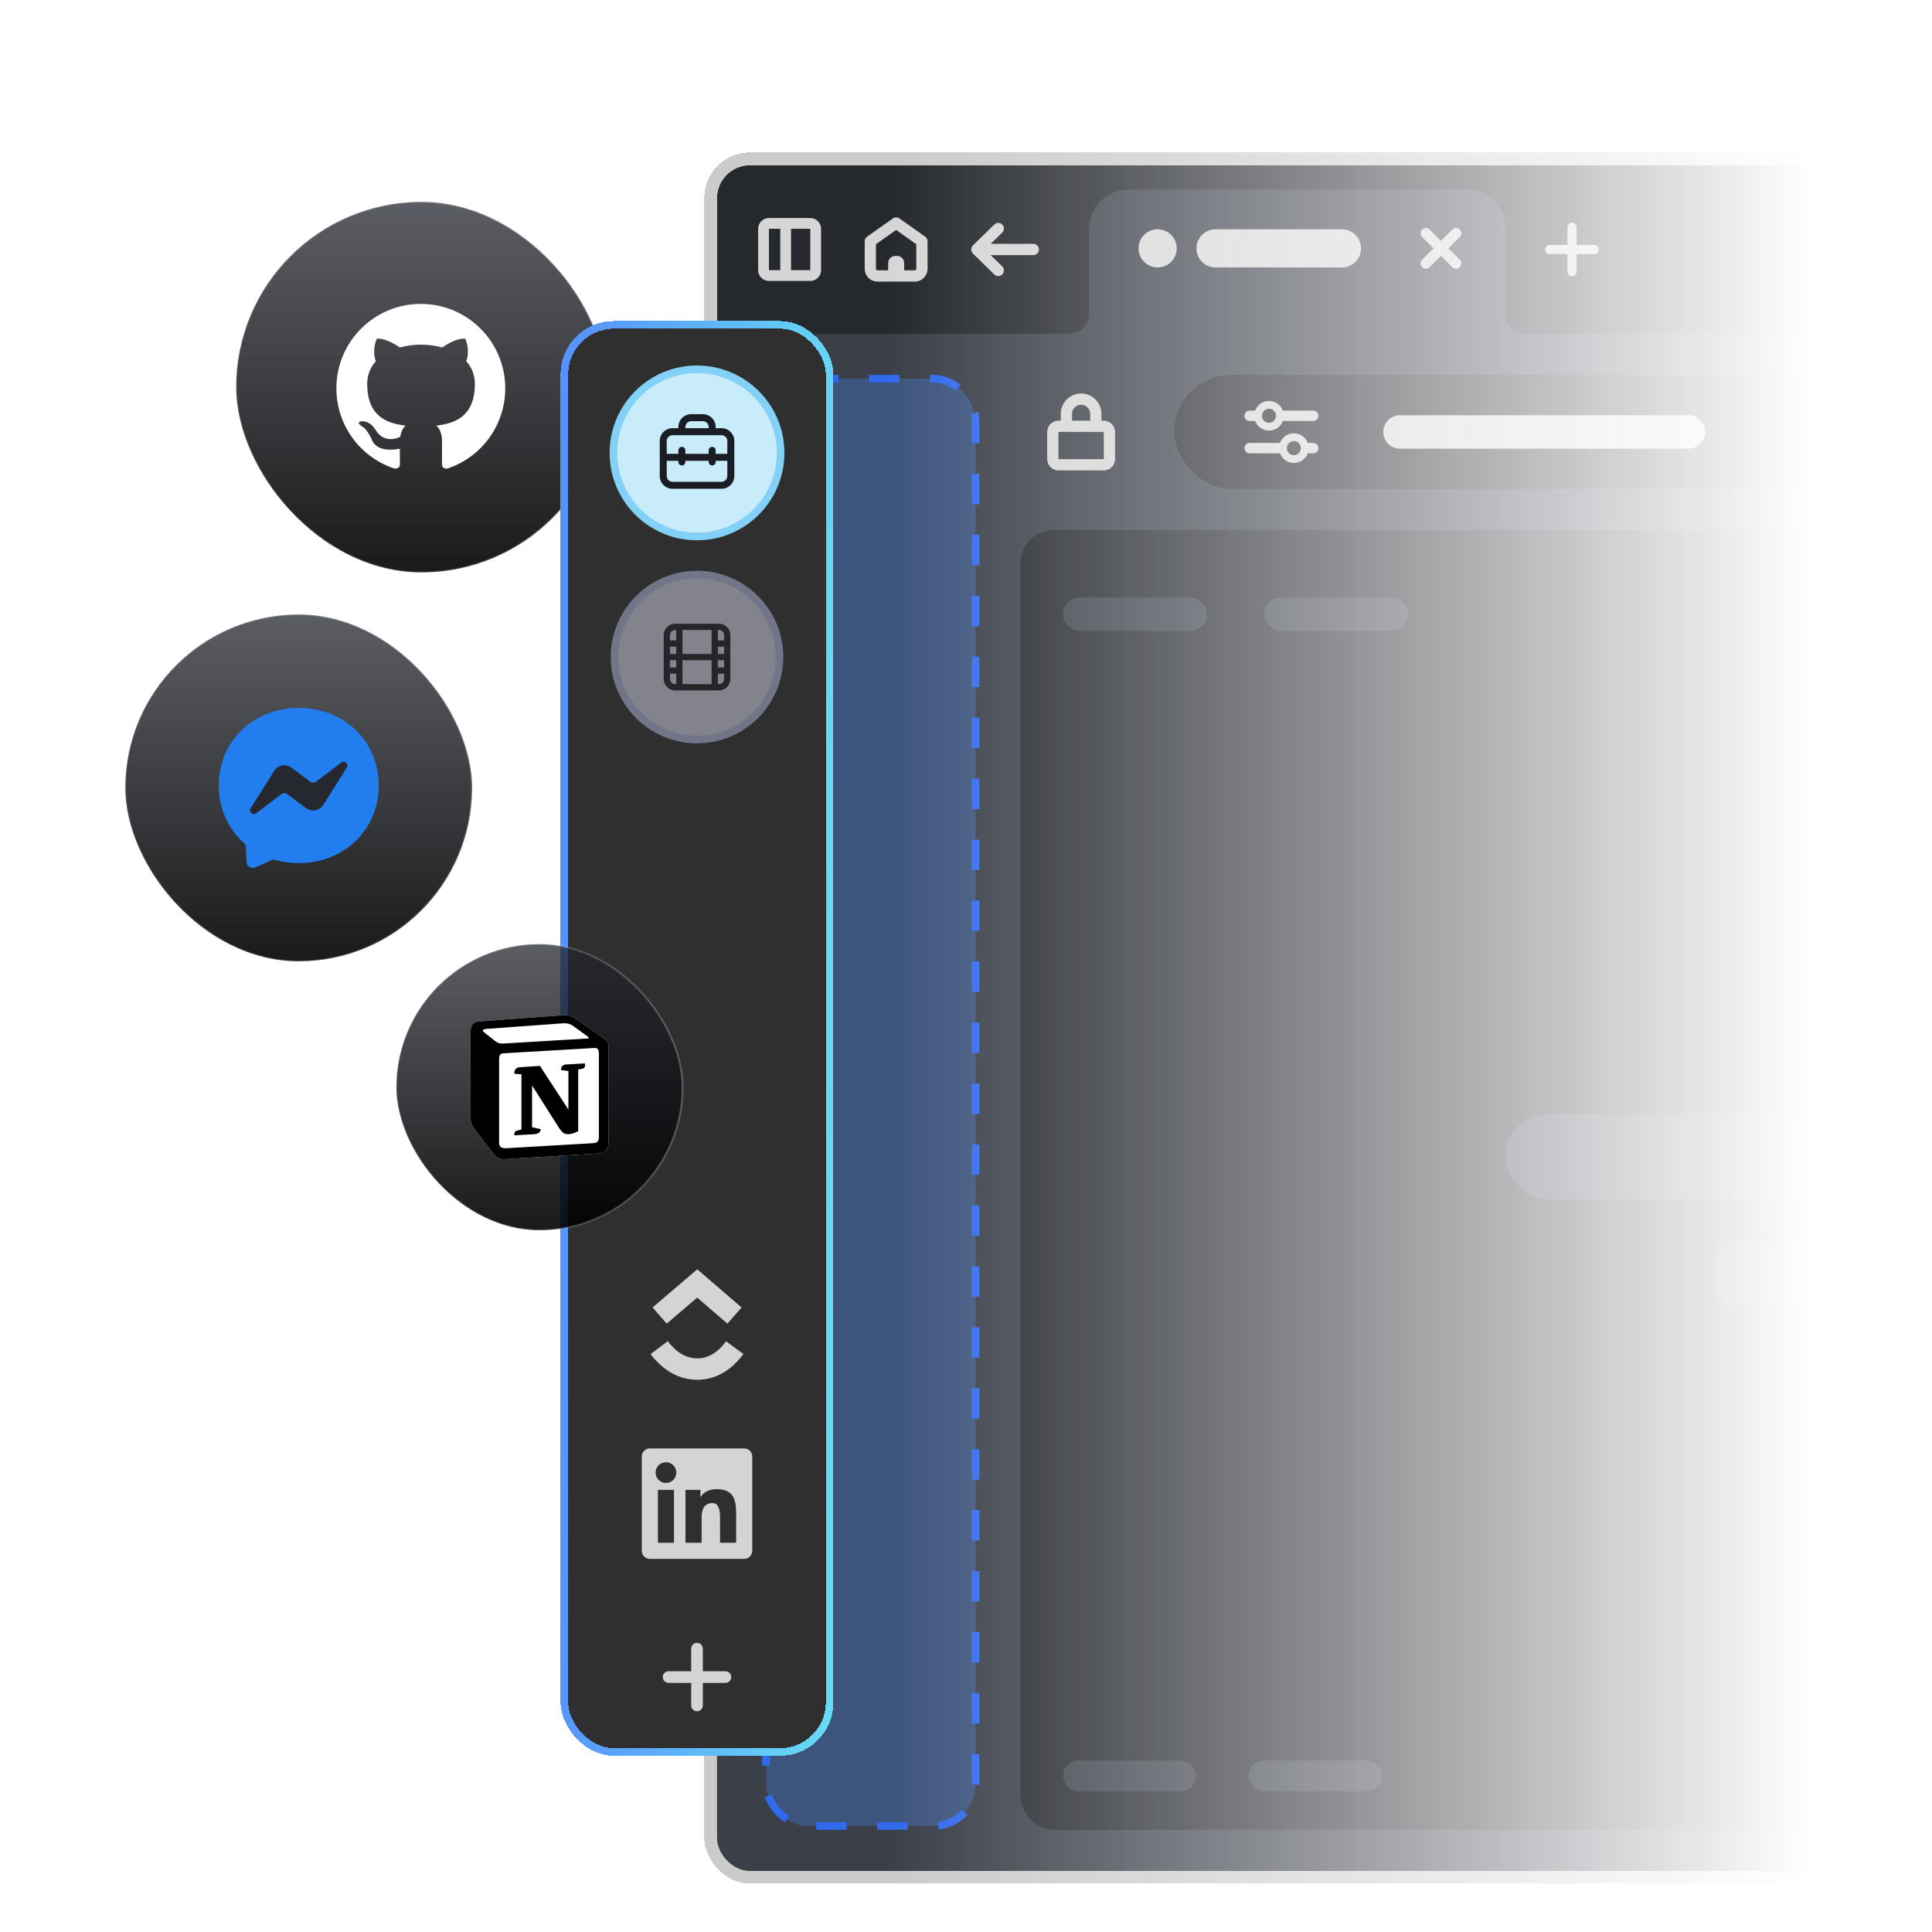 <svg xmlns="http://www.w3.org/2000/svg" fill="none" viewBox="0 0 528 528" height="528" width="528">
<g clip-path="url(#clip0_12596_43773)">
<mask height="548" width="521" y="-10" x="7" maskUnits="userSpaceOnUse" style="mask-type:alpha" id="mask0_12596_43773">
<rect fill="url(#paint0_linear_12596_43773)" height="548" width="521" y="-10" x="7"></rect>
</mask>
<g mask="url(#mask0_12596_43773)">
<rect stroke-width="0.5" stroke="url(#paint2_linear_12596_43773)" fill="url(#paint1_linear_12596_43773)" rx="50.636" height="101.273" width="101.273" y="55.164" x="64.549"></rect>
<path fill="white" d="M115.007 83.052C127.757 83.052 138.084 93.379 138.084 106.129C138.083 110.964 136.566 115.677 133.745 119.605C130.925 123.532 126.944 126.476 122.363 128.023C121.209 128.254 120.777 127.533 120.777 126.927C120.777 126.148 120.805 123.667 120.805 120.581C120.805 118.417 120.084 117.033 119.248 116.311C124.382 115.734 129.777 113.773 129.777 104.917C129.777 102.379 128.882 100.331 127.411 98.715C127.642 98.138 128.45 95.773 127.18 92.6C127.18 92.6 125.248 91.965 120.834 94.965C118.988 94.446 117.027 94.186 115.065 94.186C113.104 94.186 111.142 94.446 109.296 94.965C104.882 91.994 102.95 92.6 102.95 92.6C101.68 95.773 102.488 98.138 102.719 98.715C101.248 100.331 100.354 102.408 100.354 104.917C100.354 113.744 105.719 115.734 110.853 116.311C110.19 116.888 109.584 117.898 109.382 119.398C108.055 120.004 104.738 120.984 102.661 117.494C102.228 116.802 100.93 115.1 99.113 115.129C97.18 115.158 98.334 116.225 99.142 116.658C100.123 117.206 101.248 119.254 101.507 119.917C101.969 121.215 103.469 123.696 109.267 122.629C109.267 124.561 109.296 126.379 109.296 126.927C109.296 127.533 108.863 128.225 107.709 128.023C103.113 126.493 99.115 123.555 96.283 119.625C93.451 115.695 91.928 110.973 91.93 106.129C91.93 93.379 102.257 83.052 115.007 83.052Z"></path>
<g opacity="0.95">
<g filter="url(#filter1_d_12596_43773)">
<g clip-path="url(#clip2_12596_43773)">
<rect shape-rendering="crispEdges" fill="#1A1D23" rx="8.991" height="466.138" width="629.369" y="40.502" x="195.957"></rect>
<path fill="#D4D4D4" d="M207.195 57.876C207.195 56.25 208.514 54.931 210.14 54.931H221.445C223.071 54.931 224.39 56.25 224.39 57.876V69.181C224.39 70.807 223.071 72.126 221.445 72.126H210.14C208.514 72.126 207.195 70.807 207.195 69.181V57.876ZM216.185 57.876H221.445V69.181H216.185L216.185 57.876ZM213.24 57.876H210.14L210.14 69.181H213.24L213.24 57.876Z" clip-rule="evenodd" fill-rule="evenodd"></path>
<path fill="#D4D4D4" d="M244.119 54.973C244.639 54.663 245.297 54.686 245.798 55.039L252.851 60.026C253.26 60.315 253.503 60.784 253.503 61.284V68.764C253.503 70.681 251.977 72.3 250.015 72.3H239.799C237.838 72.3 236.311 70.681 236.311 68.764V61.284C236.311 60.784 236.555 60.315 236.964 60.026L244.017 55.039L244.119 54.973ZM239.395 62.081V68.764C239.395 69.05 239.612 69.217 239.799 69.217H242.725V67.27C242.725 66.168 243.597 65.276 244.672 65.276H245.158C246.233 65.276 247.104 66.168 247.104 67.27V69.217H250.015C250.203 69.217 250.42 69.05 250.42 68.764V62.082L244.907 58.186L239.395 62.081Z"></path>
<path fill="#D4D4D4" d="M271.74 56.7C272.349 56.105 273.325 56.115 273.921 56.723C274.516 57.332 274.505 58.308 273.896 58.903L270.745 61.986H282.388L282.545 61.994C283.323 62.073 283.93 62.73 283.93 63.528C283.93 64.326 283.323 64.984 282.545 65.062L282.388 65.07H270.747L273.896 68.152C274.505 68.748 274.516 69.724 273.921 70.333C273.325 70.941 272.349 70.952 271.74 70.356L265.888 64.63C265.592 64.34 265.424 63.943 265.424 63.528C265.424 63.114 265.591 62.715 265.888 62.425L271.74 56.7Z"></path>
<path fill="#31353F" d="M400.631 47.159C406.621 47.159 411.477 52.014 411.477 58.004V81.196C411.477 84.165 413.883 86.571 416.852 86.571H422.217C422.222 86.571 422.226 86.575 422.226 86.58C422.226 86.584 422.222 86.588 422.217 86.588H411.481C411.479 86.588 411.477 86.59 411.477 86.592C411.477 86.594 411.476 86.595 411.474 86.595H297.6C297.598 86.595 297.596 86.594 297.596 86.592C297.596 86.59 297.595 86.588 297.593 86.588H286.852C286.847 86.588 286.843 86.584 286.843 86.58C286.843 86.575 286.847 86.571 286.852 86.571H292.22C295.189 86.571 297.596 84.164 297.596 81.194V58.004C297.596 52.014 302.452 47.159 308.442 47.159H400.631Z"></path>
<path fill="#D4D4D4" d="M311.156 63.218C311.156 60.337 313.491 58.002 316.372 58.002C319.252 58.002 321.587 60.337 321.587 63.218C321.587 66.098 319.252 68.433 316.372 68.433C313.491 68.433 311.156 66.098 311.156 63.218Z"></path>
<path fill="#D4D4D4" d="M326.983 63.218C326.983 60.337 329.318 58.002 332.199 58.002H366.745C369.626 58.002 371.961 60.337 371.961 63.218C371.961 66.098 369.626 68.433 366.745 68.433H332.199C329.318 68.433 326.983 66.098 326.983 63.218Z"></path>
<path stroke-linejoin="round" stroke-linecap="round" stroke-width="2.88" stroke="#D4D4D4" d="M397.922 59.095L389.677 67.34"></path>
<path stroke-linejoin="round" stroke-linecap="round" stroke-width="2.88" stroke="#D4D4D4" d="M389.677 59.095L397.922 67.34"></path>
<path fill="#D4D4D4" d="M429.625 56.182C430.313 56.182 430.871 56.74 430.872 57.428V62.281H435.724C436.413 62.281 436.97 62.839 436.97 63.528C436.97 64.216 436.412 64.774 435.724 64.774H430.872V69.626C430.872 70.315 430.313 70.873 429.625 70.873C428.936 70.872 428.378 70.315 428.378 69.626V64.774H423.526C422.838 64.774 422.28 64.216 422.28 63.528C422.28 62.84 422.838 62.281 423.526 62.281H428.378V57.428C428.379 56.74 428.936 56.182 429.625 56.182Z"></path>
<g clip-path="url(#clip5_12596_43773)">
<path fill="#31353F" d="M195.957 95.546C195.957 90.58 199.982 86.555 204.948 86.555H816.334C821.3 86.555 825.325 90.58 825.325 95.546V506.639H195.957V95.546Z"></path>
<rect fill-opacity="0.3" fill="#3B82F6" rx="11.453" height="395.525" width="57.264" y="98.835" x="209.361"></rect>
<rect stroke-dasharray="8.33 8.33" stroke-width="2.082" stroke="#2563EB" rx="11.453" height="395.525" width="57.264" y="98.835" x="209.361"></rect>
<path fill="#D4D4D4" d="M289.905 108.442V110.309H289.276C287.542 110.309 286.193 111.708 286.193 113.391V120.815C286.193 122.542 287.548 123.897 289.276 123.897H301.648C303.331 123.897 304.731 122.549 304.731 120.815V113.391C304.731 111.702 303.337 110.309 301.648 110.309H301.019V108.442C301.019 105.4 298.504 102.885 295.462 102.885C292.378 102.885 289.905 105.403 289.905 108.442ZM297.947 108.442V110.309H292.977V108.442C292.977 107.072 294.063 105.958 295.462 105.958C296.827 105.958 297.947 107.077 297.947 108.442ZM289.266 120.815V113.401C289.266 113.399 289.267 113.397 289.269 113.395C289.271 113.392 289.273 113.39 289.275 113.387C289.278 113.384 289.28 113.382 289.282 113.381H301.625L301.628 113.383C301.633 113.387 301.638 113.391 301.643 113.396C301.648 113.401 301.653 113.407 301.656 113.412L301.658 113.415L301.658 120.809C301.658 120.809 301.657 120.811 301.656 120.812C301.655 120.813 301.654 120.814 301.652 120.815C301.65 120.818 301.647 120.82 301.644 120.822C301.642 120.823 301.64 120.824 301.639 120.825H289.276C289.272 120.825 289.269 120.825 289.268 120.824L289.267 120.824L289.266 120.823L289.266 120.82C289.266 120.819 289.266 120.817 289.266 120.815Z" clip-rule="evenodd" fill-rule="evenodd"></path>
<rect fill="#1A1D23" rx="15.598" height="31.196" width="446.501" y="97.793" x="320.916"></rect>
<path fill="#D4D4D4" d="M358.888 107.556H350.601C350.027 106.019 348.545 104.924 346.807 104.924C345.069 104.924 343.587 106.019 343.013 107.556H341.523C340.74 107.556 340.105 108.191 340.105 108.974C340.105 109.757 340.74 110.392 341.523 110.392H343.013C343.587 111.929 345.069 113.024 346.807 113.024C348.545 113.024 350.027 111.929 350.601 110.392H358.888C359.671 110.392 360.306 109.757 360.306 108.974C360.306 108.191 359.671 107.556 358.888 107.556ZM345.448 110.333C345.468 110.353 345.489 110.373 345.51 110.392C345.852 110.705 346.307 110.896 346.807 110.896C347.307 110.896 347.762 110.705 348.104 110.392C348.488 110.041 348.729 109.536 348.729 108.974C348.729 108.443 348.514 107.963 348.166 107.615C348.146 107.595 348.125 107.575 348.104 107.556C347.762 107.243 347.307 107.052 346.807 107.052C346.307 107.052 345.852 107.243 345.51 107.556C345.126 107.907 344.885 108.412 344.885 108.974C344.885 109.505 345.1 109.985 345.448 110.333Z" clip-rule="evenodd" fill-rule="evenodd"></path>
<path fill="#D4D4D4" d="M358.888 116.39H357.398C356.824 114.853 355.342 113.759 353.604 113.759C351.866 113.759 350.384 114.853 349.81 116.39H341.523C340.74 116.39 340.105 117.025 340.105 117.809C340.105 118.592 340.74 119.227 341.523 119.227H349.81C350.384 120.764 351.866 121.858 353.604 121.858C355.342 121.858 356.824 120.764 357.398 119.227H358.888C359.671 119.227 360.306 118.592 360.306 117.809C360.306 117.025 359.671 116.39 358.888 116.39ZM352.245 119.168C352.265 119.188 352.286 119.208 352.307 119.227C352.649 119.54 353.104 119.731 353.604 119.731C354.104 119.731 354.559 119.54 354.901 119.227C355.285 118.876 355.526 118.37 355.526 117.809C355.526 117.278 355.311 116.797 354.963 116.45C354.943 116.429 354.922 116.41 354.901 116.39C354.559 116.077 354.104 115.887 353.604 115.887C353.104 115.887 352.649 116.077 352.307 116.39C351.923 116.742 351.682 117.247 351.682 117.809C351.682 118.339 351.897 118.82 352.245 119.168Z" clip-rule="evenodd" fill-rule="evenodd"></path>
<path fill="#D4D4D4" d="M378.042 113.391C378.042 110.868 380.087 108.822 382.611 108.822H461.462C463.985 108.822 466.031 110.868 466.031 113.391C466.031 115.914 463.985 117.96 461.462 117.96H382.611C380.087 117.96 378.042 115.914 378.042 113.391Z"></path>
<g clip-path="url(#clip7_12596_43773)">
<rect fill="#1A1D23" rx="8.991" height="355.172" width="535.182" y="140.229" x="278.905"></rect>
<g clip-path="url(#clip8_12596_43773)">
<rect fill="#31353F" rx="4.577" height="9.153" width="39.365" y="158.626" x="290.507"></rect>
<rect fill="#31353F" rx="4.577" height="9.153" width="39.365" y="158.626" x="345.516"></rect>
<g clip-path="url(#clip9_12596_43773)">
<rect fill="#31353F" rx="11.636" height="23.271" width="270.19" y="299.805" x="411.401"></rect>
<rect fill="#31353F" rx="5.226" height="17.681" width="70.801" y="334.678" x="468.108"></rect>
</g>
<rect fill="#31353F" rx="4.225" height="8.449" width="36.336" y="476.47" x="290.507"></rect>
<rect fill="#31353F" rx="4.225" height="8.449" width="36.336" y="476.47" x="341.284"></rect>
</g>
</g>
</g>
</g>
<rect shape-rendering="crispEdges" stroke-width="3.494" stroke-opacity="0.25" stroke="#24272F" rx="10.738" height="469.632" width="632.862" y="38.755" x="194.21"></rect>
</g>
</g>
<g filter="url(#filter7_d_12596_43773)">
<rect shape-rendering="crispEdges" fill="#2F2F2F" rx="12.494" height="387.926" width="70.4" y="85.433" x="155.288"></rect>
<rect shape-rendering="crispEdges" stroke-width="2.082" stroke="url(#paint3_linear_12596_43773)" rx="13.535" height="390.009" width="72.483" y="84.392" x="154.246"></rect>
<circle stroke-width="2.082" stroke="#83D1F6" fill="#C8ECFA" r="22.845" cy="119.383" cx="190.488"></circle>
<path fill="#1A1D23" d="M193.676 121.863V121.545H187.306V121.863C187.306 122.391 186.878 122.819 186.35 122.819C185.822 122.819 185.395 122.391 185.395 121.863V121.545H182.209V125.685C182.209 126.565 182.922 127.278 183.802 127.278H197.18C198.059 127.278 198.772 126.565 198.772 125.685V121.545H195.587V121.863C195.587 122.391 195.159 122.819 194.632 122.819C194.104 122.819 193.676 122.391 193.676 121.863ZM198.772 116.13C198.772 115.25 198.059 114.537 197.18 114.537H183.802C182.922 114.537 182.209 115.25 182.209 116.13V119.634H185.395V118.678C185.395 118.15 185.822 117.723 186.35 117.723C186.878 117.723 187.306 118.15 187.306 118.678V119.634H193.676V118.678C193.676 118.15 194.104 117.723 194.632 117.723C195.159 117.723 195.587 118.15 195.587 118.678V119.634H198.772V116.13ZM193.676 112.308C193.676 111.428 192.963 110.715 192.083 110.715H188.898C188.019 110.715 187.306 111.428 187.306 112.308V112.626H193.676V112.308ZM195.587 112.626H197.18C199.115 112.626 200.683 114.195 200.683 116.13V125.685C200.683 127.621 199.115 129.189 197.18 129.189H183.802C181.867 129.189 180.298 127.62 180.298 125.685V116.13C180.298 114.195 181.867 112.626 183.802 112.626H185.395V112.308C185.395 110.373 186.963 108.804 188.898 108.804H192.083C194.018 108.804 195.587 110.373 195.587 112.308V112.626Z"></path>
<g opacity="0.46">
<circle stroke-width="2.082" stroke="#C2C9F3" fill="#E6E7FE" r="22.54" cy="175.181" cx="190.489"></circle>
<path fill="#1A1D23" d="M197.895 179.734H196.187V182.58H196.472C197.258 182.58 197.895 181.943 197.895 181.157V179.734ZM186.51 182.58H194.479V176.034H186.51V182.58ZM196.187 178.026H197.895V176.034H196.187V178.026ZM183.094 178.026H184.802V176.034H183.094V178.026ZM196.187 174.326H197.895V172.334H196.187V174.326ZM186.51 174.326H194.479V167.78H186.51V174.326ZM183.094 174.326H184.802V172.334H183.094V174.326ZM183.094 181.157C183.094 181.943 183.731 182.58 184.517 182.58H184.802V179.734H183.094V181.157ZM197.895 169.203C197.895 168.429 197.277 167.8 196.508 167.78L196.472 167.78H196.187V170.626H197.895V169.203ZM183.094 170.626H184.802V167.78H184.517C183.731 167.78 183.094 168.417 183.094 169.203V170.626ZM199.603 181.157C199.603 182.886 198.201 184.288 196.472 184.288H184.517C182.788 184.288 181.386 182.886 181.386 181.157V169.203C181.386 167.474 182.788 166.072 184.517 166.072H196.472L196.553 166.073C198.244 166.116 199.603 167.501 199.603 169.203V181.157Z"></path>
</g>
<path fill="#D4D4D4" d="M177.798 365.689L182.481 362.133C184.97 365.352 187.613 366.835 190.556 366.835C193.482 366.835 196.051 365.369 198.427 362.176L203.177 365.646C199.749 370.251 195.488 372.684 190.556 372.684C185.638 372.684 181.337 370.266 177.798 365.689Z"></path>
<path fill="#D4D4D4" d="M190.54 350.233L182.204 357.352L178.351 352.923L190.558 342.497L202.668 352.931L198.797 357.345L190.54 350.233Z"></path>
<path fill="#D4D4D4" d="M177.596 391.451H203.38C203.964 391.451 204.524 391.684 204.937 392.097C205.35 392.51 205.581 393.07 205.581 393.653V419.438C205.581 420.021 205.349 420.581 204.936 420.994C204.523 421.407 203.963 421.639 203.379 421.639H177.596C177.012 421.639 176.452 421.407 176.039 420.994C175.626 420.581 175.394 420.02 175.394 419.436V393.653C175.394 393.069 175.626 392.509 176.039 392.096C176.452 391.683 177.012 391.451 177.596 391.451ZM179.796 417.236H184.198V402.771H179.796V417.236ZM184.828 398.054C184.828 397.683 184.754 397.315 184.612 396.971C184.47 396.628 184.261 396.316 183.999 396.053C183.736 395.79 183.424 395.581 183.08 395.439C182.737 395.297 182.369 395.224 181.997 395.224C181.625 395.224 181.257 395.297 180.914 395.439C180.57 395.581 180.258 395.79 179.996 396.053C179.733 396.316 179.524 396.628 179.382 396.971C179.24 397.315 179.167 397.683 179.167 398.054C179.167 398.805 179.465 399.525 179.996 400.056C180.526 400.587 181.246 400.885 181.997 400.885C182.748 400.885 183.468 400.587 183.999 400.056C184.529 399.525 184.828 398.805 184.828 398.054ZM187.344 402.771V417.236H191.746V410.23C191.746 407.881 192.61 406.388 194.689 406.388C196.188 406.388 196.776 407.773 196.776 410.23V417.236H201.179V409.246C201.179 404.934 200.147 402.582 195.798 402.582C193.53 402.582 192.02 403.644 191.431 404.826V402.771H187.344Z" clip-rule="evenodd" fill-rule="evenodd"></path>
<path fill="#D4D4D4" d="M190.487 444.577C191.364 444.577 192.076 445.287 192.076 446.165V452.348H198.26C199.137 452.348 199.847 453.059 199.847 453.936C199.847 454.813 199.137 455.525 198.26 455.525H192.076V461.708C192.076 462.585 191.364 463.296 190.487 463.296C189.61 463.296 188.899 462.585 188.899 461.708V455.525H182.716C181.839 455.525 181.128 454.813 181.128 453.936C181.128 453.059 181.839 452.348 182.716 452.348H188.899V446.165C188.899 445.287 189.61 444.577 190.487 444.577Z"></path>
</g>
<rect stroke-width="0.5" stroke="url(#paint5_linear_12596_43773)" fill="url(#paint4_linear_12596_43773)" rx="39.104" height="78.207" width="78.207" y="258.013" x="108.335"></rect>
<path fill="white" d="M130.973 279.137L152.748 277.529C155.423 277.299 156.11 277.454 157.792 278.677L164.743 283.574C165.89 284.416 166.271 284.645 166.271 285.562V312.418C166.271 314.101 165.66 315.097 163.521 315.249L138.234 316.78C136.628 316.856 135.863 316.626 135.022 315.555L129.904 308.899C128.986 307.673 128.605 306.756 128.605 305.685V281.813C128.605 280.437 129.217 279.289 130.973 279.137Z"></path>
<path fill="black" d="M152.748 277.529L130.973 279.137C129.217 279.289 128.605 280.437 128.605 281.813V305.685C128.605 306.756 128.986 307.673 129.904 308.899L135.022 315.555C135.863 316.626 136.628 316.856 138.234 316.78L163.521 315.249C165.659 315.097 166.271 314.101 166.271 312.418V285.562C166.271 284.692 165.928 284.442 164.916 283.699C164.858 283.658 164.8 283.616 164.742 283.574L157.792 278.677C156.11 277.454 155.423 277.299 152.748 277.529ZM138.806 285.123C136.741 285.262 136.273 285.293 135.1 284.34L132.118 281.968C131.815 281.661 131.967 281.278 132.731 281.202L153.664 279.672C155.422 279.519 156.337 280.131 157.025 280.667L160.615 283.268C160.769 283.345 161.15 283.803 160.691 283.803L139.073 285.104L138.806 285.123ZM136.399 312.189V289.39C136.399 288.394 136.704 287.935 137.62 287.858L162.449 286.404C163.291 286.328 163.672 286.863 163.672 287.858V310.504C163.672 311.5 163.518 312.342 162.143 312.418L138.383 313.795C137.008 313.872 136.399 313.414 136.399 312.189ZM159.853 290.613C160.005 291.301 159.853 291.99 159.164 292.069L158.019 292.296V309.128C157.025 309.663 156.109 309.969 155.344 309.969C154.122 309.969 153.816 309.586 152.901 308.439L145.412 296.657V308.056L147.781 308.593C147.781 308.593 147.781 309.97 145.87 309.97L140.6 310.276C140.447 309.969 140.6 309.204 141.134 309.052L142.51 308.67V293.598L140.6 293.443C140.447 292.755 140.828 291.76 141.899 291.683L147.553 291.303L155.344 303.237V292.679L153.358 292.45C153.205 291.607 153.816 290.994 154.58 290.919L159.853 290.613Z" clip-rule="evenodd" fill-rule="evenodd"></path>
<rect stroke-width="0.5" stroke="url(#paint7_linear_12596_43773)" fill="url(#paint6_linear_12596_43773)" rx="47.393" height="94.786" width="94.786" y="167.932" x="34.25"></rect>
<path fill="#227EEE" d="M81.641 193.46C69.324 193.46 59.776 202.483 59.776 214.669C59.776 221.044 62.389 226.552 66.643 230.356C67 230.676 67.216 231.124 67.23 231.603L67.349 235.492C67.387 236.733 68.669 237.54 69.804 237.039L74.144 235.123C74.512 234.961 74.924 234.931 75.312 235.037C77.306 235.586 79.428 235.878 81.641 235.878C93.958 235.878 103.505 226.856 103.505 214.669C103.505 202.483 93.958 193.46 81.641 193.46Z" clip-rule="evenodd" fill-rule="evenodd"></path>
<path fill="#25282F" d="M68.511 220.872L74.934 210.682C75.956 209.061 78.143 208.657 79.676 209.807L84.784 213.638C85.253 213.99 85.898 213.988 86.365 213.634L93.264 208.398C94.185 207.699 95.387 208.801 94.77 209.779L88.348 219.969C87.326 221.59 85.138 221.994 83.605 220.844L78.497 217.013C78.028 216.661 77.383 216.663 76.917 217.017L70.018 222.253C69.097 222.952 67.895 221.85 68.511 220.872Z" clip-rule="evenodd" fill-rule="evenodd"></path>
</g>
</g>
<defs>
<clipPath transform="translate(-54.299 -44.914)" id="bgblur_1_12596_43773_clip_path"><rect rx="50.636" height="101.273" width="101.273" y="55.164" x="64.549"></rect>
</clipPath><filter color-interpolation-filters="sRGB" filterUnits="userSpaceOnUse" height="501.076" width="664.307" y="27.691" x="178.487" id="filter1_d_12596_43773">
<feFlood result="BackgroundImageFix" flood-opacity="0"></feFlood>
<feColorMatrix result="hardAlpha" values="0 0 0 0 0 0 0 0 0 0 0 0 0 0 0 0 0 0 127 0" type="matrix" in="SourceAlpha"></feColorMatrix>
<feOffset dy="4.658"></feOffset>
<feGaussianBlur stdDeviation="6.988"></feGaussianBlur>
<feComposite operator="out" in2="hardAlpha"></feComposite>
<feColorMatrix values="0 0 0 0 0.098 0 0 0 0 0.11 0 0 0 0 0.341 0 0 0 0.15 0" type="matrix"></feColorMatrix>
<feBlend result="effect1_dropShadow_12596_43773" in2="BackgroundImageFix" mode="normal"></feBlend>
<feBlend result="shape" in2="effect1_dropShadow_12596_43773" in="SourceGraphic" mode="normal"></feBlend>
</filter>
<clipPath transform="translate(-293.832 -40.678)" id="bgblur_3_12596_43773_clip_path"><path d="M311.156 63.218C311.156 60.337 313.491 58.002 316.372 58.002C319.252 58.002 321.587 60.337 321.587 63.218C321.587 66.098 319.252 68.433 316.372 68.433C313.491 68.433 311.156 66.098 311.156 63.218Z"></path>
</clipPath><clipPath transform="translate(-309.659 -40.678)" id="bgblur_4_12596_43773_clip_path"><path d="M326.983 63.218C326.983 60.337 329.318 58.002 332.199 58.002H366.745C369.626 58.002 371.961 60.337 371.961 63.218C371.961 66.098 369.626 68.433 366.745 68.433H332.199C329.318 68.433 326.983 66.098 326.983 63.218Z"></path>
</clipPath><clipPath transform="translate(-355.933 -86.713)" id="bgblur_6_12596_43773_clip_path"><path d="M378.042 113.391C378.042 110.868 380.087 108.822 382.611 108.822H461.462C463.985 108.822 466.031 110.868 466.031 113.391C466.031 115.914 463.985 117.96 461.462 117.96H382.611C380.087 117.96 378.042 115.914 378.042 113.391Z"></path>
</clipPath><filter color-interpolation-filters="sRGB" filterUnits="userSpaceOnUse" height="420.073" width="100.919" y="72.939" x="140.028" id="filter7_d_12596_43773">
<feFlood result="BackgroundImageFix" flood-opacity="0"></feFlood>
<feColorMatrix result="hardAlpha" values="0 0 0 0 0 0 0 0 0 0 0 0 0 0 0 0 0 0 127 0" type="matrix" in="SourceAlpha"></feColorMatrix>
<feOffset dy="4.392"></feOffset>
<feGaussianBlur stdDeviation="6.589"></feGaussianBlur>
<feComposite operator="out" in2="hardAlpha"></feComposite>
<feColorMatrix values="0 0 0 0 0.098 0 0 0 0 0.11 0 0 0 0 0.341 0 0 0 0.15 0" type="matrix"></feColorMatrix>
<feBlend result="effect1_dropShadow_12596_43773" in2="BackgroundImageFix" mode="normal"></feBlend>
<feBlend result="shape" in2="effect1_dropShadow_12596_43773" in="SourceGraphic" mode="normal"></feBlend>
</filter>
<clipPath transform="translate(-98.085 -247.763)" id="bgblur_10_12596_43773_clip_path"><rect rx="39.104" height="78.207" width="78.207" y="258.013" x="108.335"></rect>
</clipPath><clipPath transform="translate(-24 -157.682)" id="bgblur_11_12596_43773_clip_path"><rect rx="47.393" height="94.786" width="94.786" y="167.932" x="34.25"></rect>
</clipPath><linearGradient gradientUnits="userSpaceOnUse" y2="264" x2="244" y1="264" x1="495" id="paint0_linear_12596_43773">
<stop stop-opacity="0" stop-color="#D9D9D9"></stop>
<stop stop-color="#737373" offset="1"></stop>
</linearGradient>
<linearGradient gradientUnits="userSpaceOnUse" y2="156.687" x2="115.186" y1="54.914" x1="115.186" id="paint1_linear_12596_43773">
<stop stop-opacity="0.75" stop-color="#24272F"></stop>
<stop stop-opacity="0.9" offset="1"></stop>
</linearGradient>
<linearGradient gradientUnits="userSpaceOnUse" y2="65.568" x2="175.102" y1="54.914" x1="67.582" id="paint2_linear_12596_43773">
<stop stop-opacity="0.1" stop-color="white"></stop>
<stop stop-opacity="0.25" stop-color="white" offset="1"></stop>
</linearGradient>
<linearGradient gradientUnits="userSpaceOnUse" y2="86.783" x2="232.64" y1="85.433" x1="157.559" id="paint3_linear_12596_43773">
<stop stop-color="#5693FC"></stop>
<stop stop-color="#67DAF4" offset="1"></stop>
</linearGradient>
<linearGradient gradientUnits="userSpaceOnUse" y2="336.47" x2="147.439" y1="257.763" x1="147.439" id="paint4_linear_12596_43773">
<stop stop-opacity="0.75" stop-color="#24272F"></stop>
<stop stop-opacity="0.9" offset="1"></stop>
</linearGradient>
<linearGradient gradientUnits="userSpaceOnUse" y2="266.003" x2="193.775" y1="257.763" x1="110.624" id="paint5_linear_12596_43773">
<stop stop-opacity="0.1" stop-color="white"></stop>
<stop stop-opacity="0.25" stop-color="white" offset="1"></stop>
</linearGradient>
<linearGradient gradientUnits="userSpaceOnUse" y2="262.968" x2="81.643" y1="167.682" x1="81.643" id="paint6_linear_12596_43773">
<stop stop-opacity="0.75" stop-color="#24272F"></stop>
<stop stop-opacity="0.9" offset="1"></stop>
</linearGradient>
<linearGradient gradientUnits="userSpaceOnUse" y2="177.658" x2="137.74" y1="167.682" x1="37.074" id="paint7_linear_12596_43773">
<stop stop-opacity="0.1" stop-color="white"></stop>
<stop stop-opacity="0.25" stop-color="white" offset="1"></stop>
</linearGradient>
<clipPath id="clip0_12596_43773">
<rect fill="white" height="528" width="528"></rect>
</clipPath>
<clipPath id="clip2_12596_43773">
<rect fill="white" rx="8.991" height="466.138" width="629.369" y="40.502" x="195.957"></rect>
</clipPath>
<clipPath id="clip5_12596_43773">
<path fill="white" d="M195.957 95.546C195.957 90.58 199.982 86.555 204.948 86.555H816.334C821.3 86.555 825.325 90.58 825.325 95.546V506.639H195.957V95.546Z"></path>
</clipPath>
<clipPath id="clip7_12596_43773">
<rect fill="white" rx="8.991" height="355.172" width="535.182" y="140.229" x="278.905"></rect>
</clipPath>
<clipPath id="clip8_12596_43773">
<rect transform="translate(290.507 140.229)" fill="white" height="355.172" width="511.977"></rect>
</clipPath>
<clipPath id="clip9_12596_43773">
<rect transform="translate(290.507 187.297)" fill="white" height="277.571" width="511.977"></rect>
</clipPath>
</defs>
</svg>
